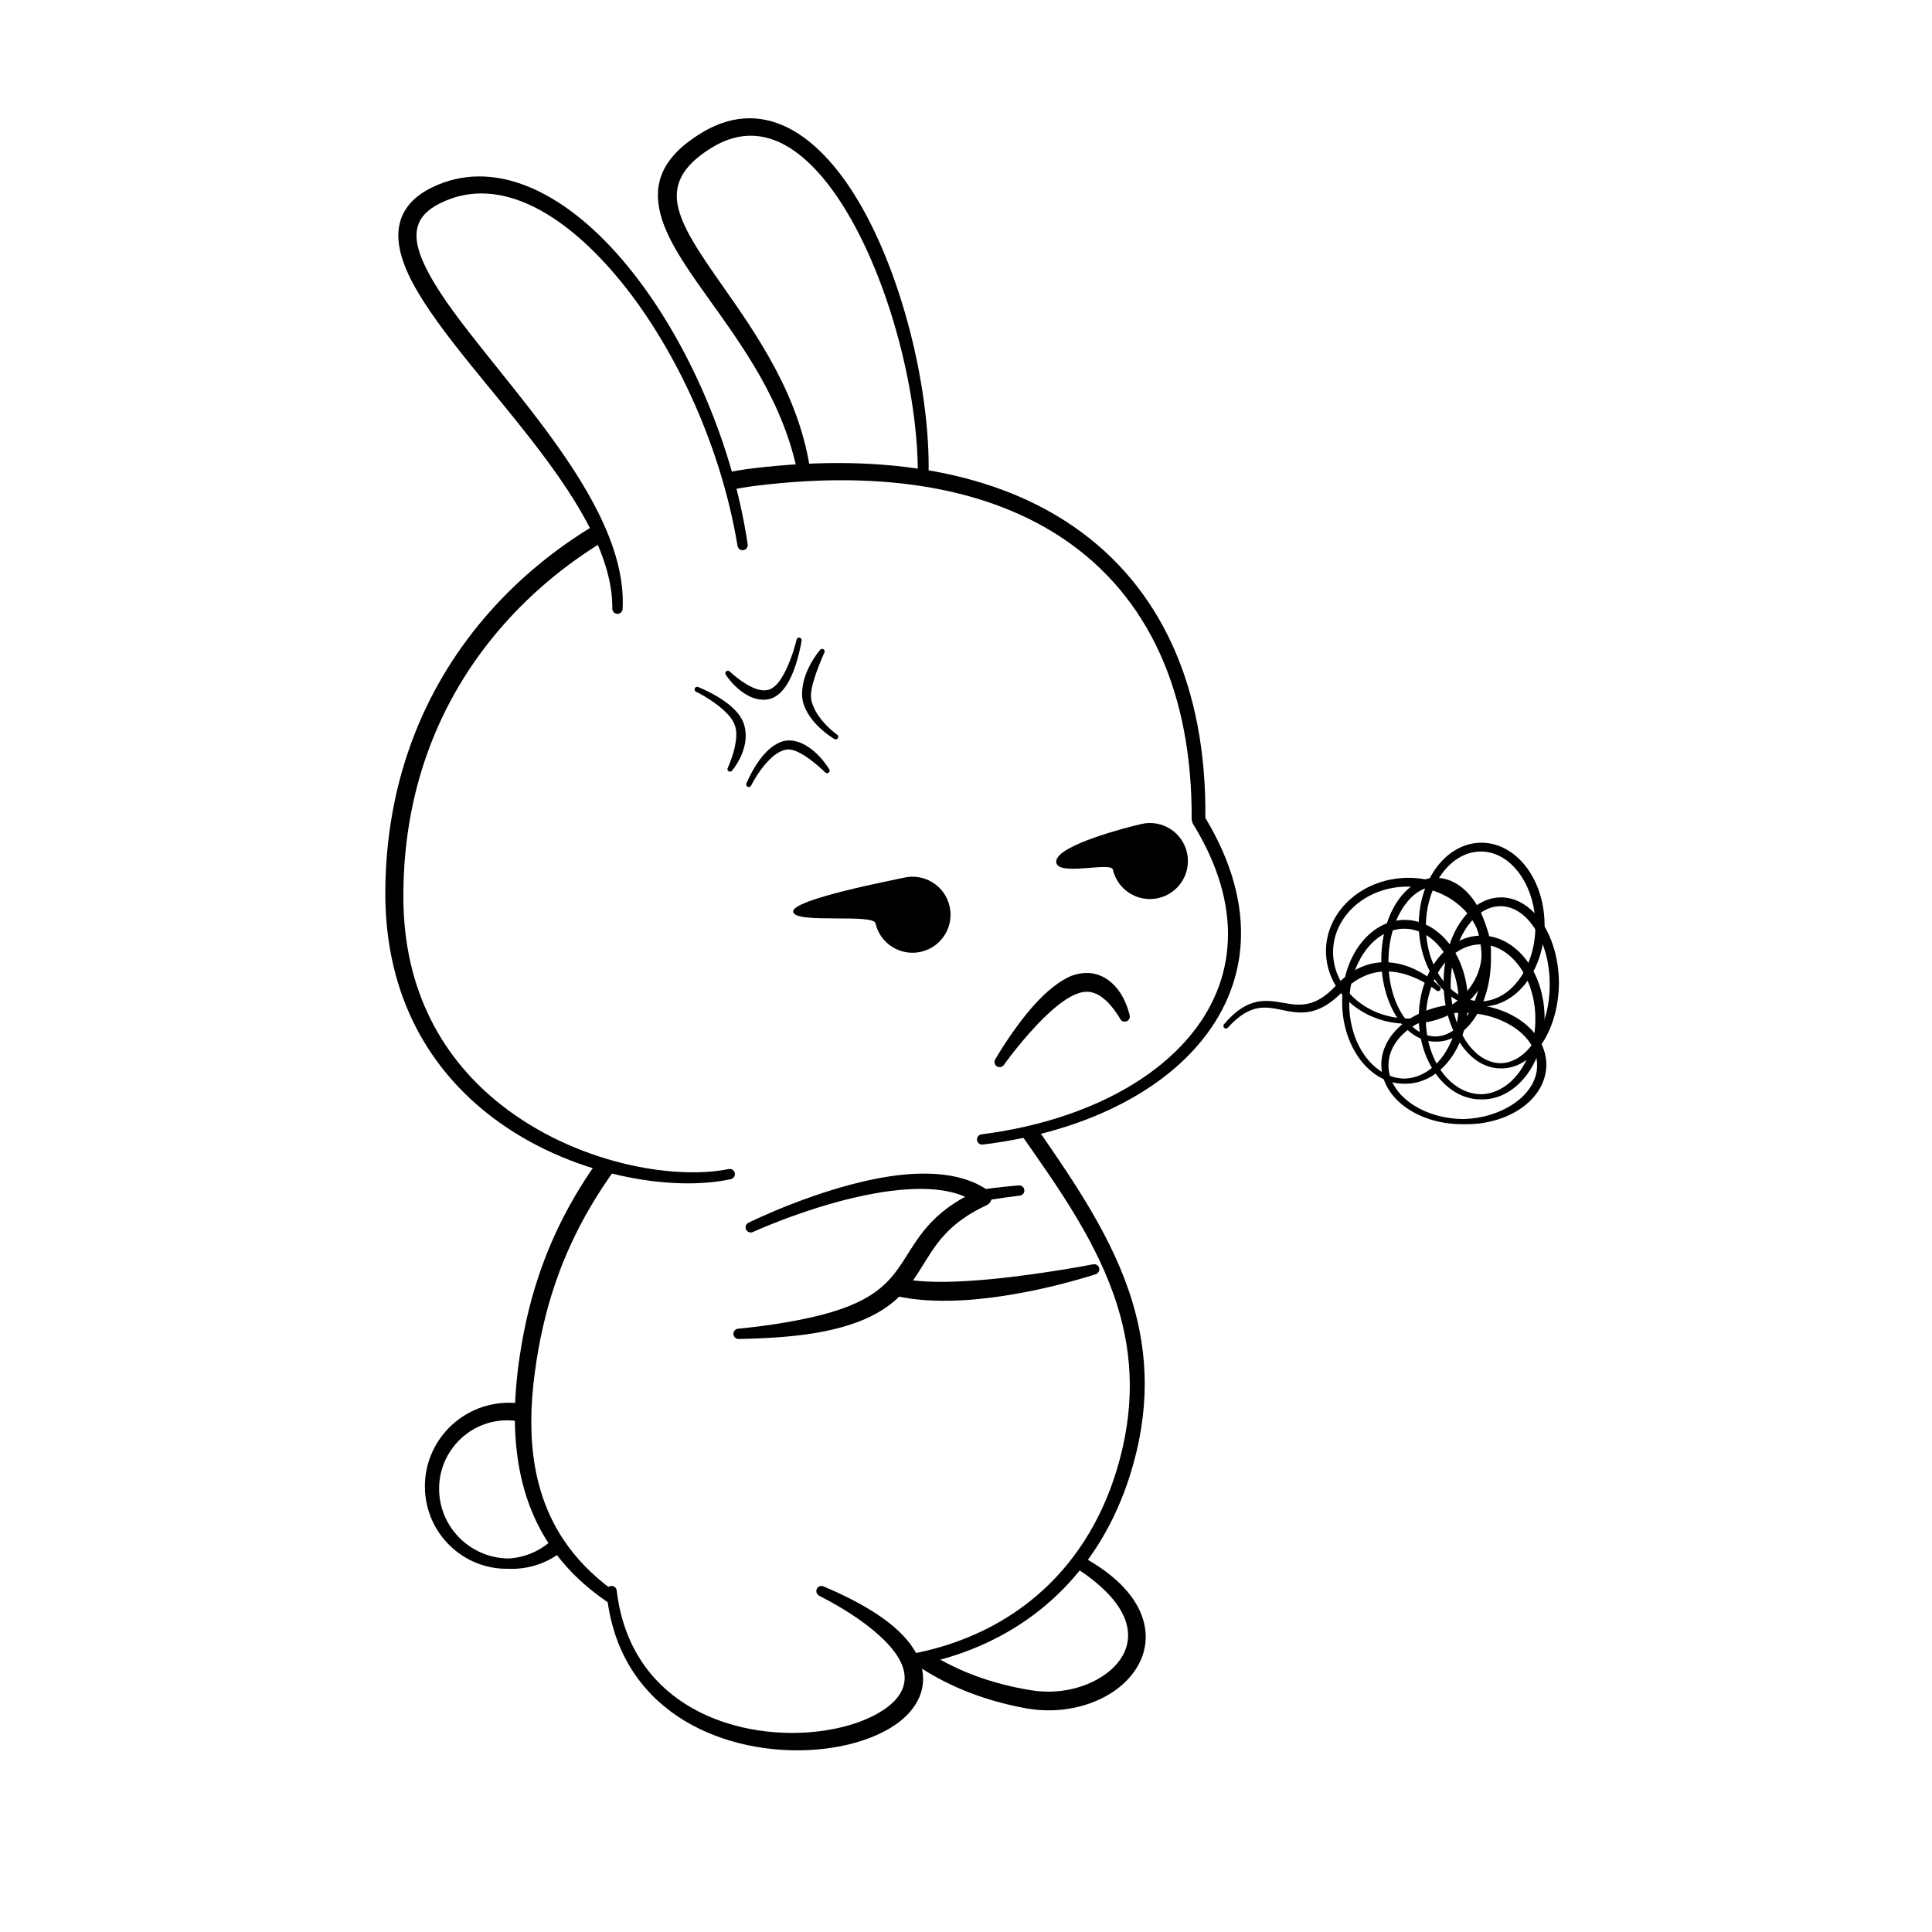 <?xml version="1.0" encoding="UTF-8"?>
<!-- Uploaded to: SVG Find, www.svgrepo.com, Generator: SVG Find Mixer Tools -->
<svg fill="#000000" width="800px" height="800px" version="1.1" viewBox="144 144 512 512" xmlns="http://www.w3.org/2000/svg">
 <g fill-rule="evenodd">
  <path d="m451 382c5.422-1.25 8.805-6.66 7.551-12.082-1.25-5.422-6.66-8.801-12.082-7.551-3.219 0.742-22.121 5.481-22.555 9.816-0.434 4.34 14.492 0.062 15.004 2.266 1.25 5.422 6.66 8.805 12.082 7.551z"/>
  <path d="m388.09 396.23c5.426-1.25 8.805-6.66 7.555-12.082-1.254-5.422-6.664-8.805-12.086-7.551-2.773 0.641-29.82 5.769-29.363 9.039 0.461 3.273 21.199 0.395 21.812 3.043 1.25 5.422 6.66 8.805 12.082 7.551z"/>
  <path d="m440.04 562.95c5.293 4.844 7.461 9.887 7.582 14.445 0.152 5.731-2.981 10.914-8.074 14.555-5.941 4.242-14.609 6.332-23.352 4.824-11.176-2.004-20.18-5.719-27.535-10.355-0.914-0.578-1.805-1.168-2.672-1.773 1.805-0.719 3.508-1.395 5.129-2.035l-0.078-0.039c6.977 4.238 15.477 7.602 25.992 9.328 7.352 1.254 14.609-0.5 19.637-4.019 3.754-2.625 6.273-6.234 6.289-10.43 0.012-3.609-1.758-7.519-5.75-11.551-2.25-2.277-5.164-4.578-8.844-6.852 0.801-0.801 1.633-1.629 2.504-2.496 3.766 2.07 6.793 4.223 9.172 6.398z"/>
  <path d="m278.64 515.74c1.359-0.012 2.695 0.094 3.992 0.312v4.856c-1.281-0.312-2.617-0.484-3.992-0.5-4.949-0.066-9.457 1.875-12.746 5.074-3.332 3.238-5.449 7.738-5.523 12.746-0.082 5.074 1.898 9.707 5.176 13.094 3.32 3.434 7.945 5.606 13.094 5.695 5.094-0.23 9.551-2.551 12.781-6.008l-0.402 0.398 1.785 3.848c-3.609 2.789-8.109 4.461-12.965 4.508l-1.199-0.02c-5.977 0.098-11.418-2.262-15.402-6.117-4.031-3.898-6.539-9.352-6.637-15.398-0.094-6.117 2.336-11.684 6.289-15.75 3.996-4.109 9.574-6.656 15.75-6.738z"/>
  <path d="m418.88 443.05c10.246 14.805 20.246 29.477 25.211 45.961 4.133 13.746 4.824 28.746-0.676 46.09-7.59 23.91-24.055 40.137-45.914 47.43-3.934 1.309-8.039 2.332-12.305 3.055-0.266-1.141-0.516-2.168-0.746-3.09 4.168-0.723 8.176-1.746 12.008-3.059 20.746-7.098 36.305-22.652 43.355-45.465 5.102-16.508 4.367-30.738 0.348-43.766-5.117-16.59-15.484-31.238-25.945-46.09zm-116.58 8.777 5.027 1.562c-2.449 3.363-4.684 6.75-6.715 10.195-7.809 13.234-12.602 27.277-14.836 43.812-2.602 18.73 0 33.348 7.617 44.73 3.391 5.066 7.754 9.488 13.074 13.355l0.367 4.289c-6.844-4.34-12.379-9.469-16.582-15.496-8.344-11.965-11.449-27.484-8.992-47.473 2.176-17.23 6.992-31.922 15.062-45.734 1.824-3.121 3.812-6.191 5.977-9.242z"/>
  <path d="m361.12 566.89c7.945 4.098 13.512 8.094 17.238 11.801 3.926 3.914 5.629 7.418 5.356 10.621-0.301 3.613-3.137 6.539-7.254 8.848-5.047 2.832-12.012 4.637-19.594 5.008-20.73 1.02-45.988-8.633-49.434-37.656-0.078-0.746-0.75-1.293-1.5-1.211-0.746 0.078-1.289 0.75-1.215 1.496 2.879 31.434 29.918 42.664 52.332 42.035 10.223-0.285 19.492-3.086 25.176-7.449 3.852-2.957 6.141-6.656 6.383-10.719 0.258-4.289-1.723-9.223-7.266-14.145-4.152-3.688-10.375-7.418-19.062-11.098-0.684-0.32-1.492-0.027-1.816 0.656-0.316 0.68-0.023 1.492 0.656 1.812z"/>
  <path d="m330.05 179.13c17.184-10.336 32.789 1.594 43.68 22.195 10.852 20.527 17.137 49.41 16.301 70.113l-2.824-0.34c0.434-20.164-6.18-48.082-17.027-67.859-4.559-8.312-9.859-15.176-15.746-19.297-6.652-4.66-14.07-5.613-21.902-0.758-8.137 5.027-10.254 10.191-8.711 16.191 0.98 3.844 3.297 7.93 6.215 12.414 3.582 5.508 8.102 11.539 12.496 18.266 4.871 7.465 9.617 15.758 12.84 25.047 1.562 4.512 2.762 9.25 3.457 14.242l-3.461-0.004c-0.895-4.504-2.207-8.773-3.793-12.84-3.438-8.832-8.211-16.676-13.043-23.777-4.531-6.66-9.102-12.672-12.711-18.18-3.281-5.008-5.754-9.641-6.828-13.949-1.969-7.894 0.312-14.969 11.059-21.465z"/>
  <path d="m303.7 287.61-1.641 1.023c-8.789 5.57-17.262 12.57-24.699 21.02-15.395 17.48-26.367 41.176-26.461 71.379-0.191 26.023 11.039 44.051 25.891 55.75 19.621 15.457 45.543 20.016 60.324 17.031 0.734-0.156 1.461 0.316 1.617 1.051 0.156 0.738-0.32 1.461-1.055 1.617-15.375 3.422-42.613-0.691-63.355-16.508-15.984-12.191-28.102-31.281-28.215-58.949 0.008-31.578 11.391-56.422 27.496-74.684 8.281-9.395 17.812-17.043 27.672-22.984 0.633 1.109 1.441 2.531 2.426 4.254zm124.96-3.965c22.711 15.738 35.109 41.984 34.777 77.113 14.219 23.641 11.422 44.625-1.926 60.16-11.949 13.91-32.516 23.445-57.07 26.402-0.746 0.09-1.426-0.438-1.52-1.188-0.094-0.746 0.438-1.426 1.188-1.52 23.684-3.027 43.539-12.25 54.98-25.762 12.445-14.695 14.715-34.48 0.984-56.648l-0.27-0.965c0.223-33.852-11.602-59.145-33.523-74.137-19.789-13.535-47.703-18.66-82.156-14.336-2.156 0.266-4.375 0.641-6.641 1.113l-1.199-4.566c2.484-0.52 4.914-0.922 7.273-1.203 35.758-4.281 64.656 1.371 85.102 15.535z"/>
  <path d="m309 305.36c0.438-8.234-2.141-16.883-6.481-25.574-3.695-7.406-8.672-14.84-14.043-22.078-5.234-7.043-10.848-13.902-16.004-20.371-5.988-7.508-11.371-14.469-14.711-20.652-2.676-4.953-4.125-9.277-3-12.887 0.73-2.348 2.594-4.269 5.731-5.856 14.562-7.394 30.984 1.223 45.234 17.332 16.023 18.121 29.195 45.887 33.73 73.395 0.113 0.742 0.809 1.254 1.555 1.137 0.742-0.117 1.25-0.816 1.133-1.559-4.199-28.219-17.266-56.832-33.395-75.602-15.57-18.117-34.09-26.922-50.363-18.922-4.578 2.262-7.129 5.223-8.215 8.621-1.488 4.621-0.176 10.301 3.223 16.684 3.422 6.426 8.918 13.703 15.164 21.445 5.176 6.41 10.852 13.148 16.215 20.047 5.383 6.926 10.441 13.996 14.312 21.062 4.371 8 7.254 15.957 7.188 23.691-0.02 0.754 0.57 1.383 1.32 1.406 0.75 0.023 1.383-0.57 1.406-1.32z"/>
  <path d="m443.34 412.93s-0.551-2.644-2.172-5.359c-1.016-1.695-2.504-3.324-4.363-4.422-2.328-1.371-5.273-1.805-8.77-0.578-3.269 1.309-6.801 4.238-9.926 7.711-5.785 6.434-10.344 14.434-10.344 14.434-0.402 0.633-0.215 1.477 0.418 1.879 0.637 0.406 1.477 0.215 1.879-0.418 0 0 5.094-7.199 11.09-12.941 2.812-2.688 5.801-5.074 8.586-5.988 1.371-0.504 2.578-0.52 3.641-0.246 0.852 0.215 1.633 0.562 2.32 1.043 0.836 0.578 1.578 1.242 2.215 1.938 1.773 1.938 2.856 3.856 2.856 3.856 0.246 0.711 1.027 1.082 1.738 0.832 0.711-0.25 1.086-1.031 0.832-1.738z"/>
  <path d="m363.72 347.8s-1-1.695-2.699-3.477c-0.977-1.023-2.195-2.051-3.516-2.812-2.031-1.176-4.312-1.672-6.383-0.961-1.84 0.66-3.508 2.027-4.887 3.652-2.777 3.269-4.426 7.43-4.426 7.43-0.148 0.344 0.008 0.746 0.348 0.898 0.348 0.148 0.75-0.008 0.902-0.352 0 0 1.84-3.766 4.641-6.644 1.215-1.246 2.609-2.324 4.141-2.769 1.465-0.449 2.988 0.145 4.434 0.934 1.176 0.645 2.297 1.461 3.273 2.238 1.797 1.43 3.094 2.699 3.094 2.699 0.234 0.297 0.66 0.352 0.957 0.121 0.301-0.23 0.355-0.66 0.121-0.957zm-25.688 0.395s1.094-1.277 2.082-3.277c0.531-1.078 1.016-2.363 1.289-3.731 0.348-1.777 0.293-3.691-0.305-5.473-0.68-1.895-2.215-3.66-4.059-5.117-3.527-2.793-8.02-4.527-8.02-4.527-0.348-0.152-0.746 0.008-0.898 0.355-0.145 0.344 0.012 0.746 0.359 0.895 0 0 4.09 1.973 7.242 4.832 1.41 1.281 2.637 2.734 3.094 4.305 0.445 1.406 0.352 2.894 0.133 4.301-0.188 1.207-0.48 2.363-0.801 3.367-0.621 1.945-1.258 3.324-1.258 3.324-0.203 0.316-0.117 0.738 0.199 0.945 0.312 0.203 0.734 0.117 0.941-0.199zm23.262-31.926s-0.711 0.836-1.602 2.211c-0.305 0.465-0.617 0.988-0.93 1.562-0.406 0.766-0.805 1.609-1.148 2.496-0.223 0.574-0.414 1.172-0.57 1.773-0.578 2.231-0.699 4.547-0.027 6.457 0.738 2.043 2.008 3.832 3.363 5.262 2.293 2.418 4.738 3.816 4.738 3.816 0.316 0.199 0.738 0.102 0.938-0.219 0.199-0.316 0.105-0.738-0.219-0.938 0 0-2.137-1.477-4.086-3.867-1.074-1.324-2.086-2.934-2.606-4.746-0.461-1.543-0.156-3.352 0.328-5.117 0.148-0.535 0.309-1.07 0.48-1.59 0.27-0.84 0.559-1.648 0.844-2.394 0.223-0.574 0.43-1.109 0.625-1.594 0.582-1.434 1.016-2.371 1.016-2.371 0.203-0.316 0.113-0.738-0.203-0.945-0.312-0.203-0.734-0.113-0.941 0.203zm-24.926 6.594s1 1.551 2.672 3.141c0.957 0.91 2.144 1.809 3.438 2.461 0.715 0.363 1.473 0.633 2.246 0.797 1.238 0.266 2.519 0.238 3.754-0.188 2.074-0.734 3.801-2.859 5.031-5.438 2.086-4.367 2.922-9.863 2.922-9.863 0.066-0.371-0.176-0.727-0.547-0.797-0.371-0.066-0.727 0.176-0.793 0.547 0 0-1.168 5.148-3.406 9.172-1.062 1.918-2.332 3.606-3.953 4.082-0.68 0.211-1.371 0.211-2.051 0.109-0.73-0.109-1.453-0.355-2.148-0.664-1.148-0.504-2.227-1.176-3.156-1.84-1.73-1.234-2.953-2.383-2.953-2.383-0.238-0.289-0.672-0.332-0.957-0.094-0.293 0.238-0.34 0.668-0.098 0.957z"/>
  <path d="m433.62 479.07c0.727-0.195 1.473 0.242 1.668 0.969 0.191 0.727-0.246 1.473-0.973 1.664 0 0-4.559 1.508-11.301 3.137-2.328 0.562-4.906 1.129-7.648 1.648-3.68 0.695-7.644 1.312-11.648 1.723-2.637 0.273-5.293 0.441-7.894 0.492-5.918 0.121-11.539-0.375-16.059-1.719-0.156-0.047-0.312-0.094-0.469-0.145l3.922-3.945c1.938 0.371 4.047 0.594 6.254 0.715 3.477 0.188 7.203 0.086 10.965-0.141 3.727-0.227 7.481-0.578 11.062-1.004 3.137-0.371 6.137-0.781 8.863-1.18 7.75-1.129 13.258-2.215 13.258-2.215zm-19.637-20.922c0.746-0.07 1.41 0.48 1.48 1.23 0.066 0.75-0.484 1.414-1.234 1.484 0 0-5.246 0.566-12.047 1.824l0.621-3.266c6.41-0.918 11.18-1.273 11.18-1.273z"/>
  <path d="m399.78 461.16c-5.461-2.394-12.574-2.465-19.832-1.535-17.754 2.277-36.402 10.863-36.402 10.863-0.68 0.324-1.496 0.039-1.82-0.641-0.328-0.68-0.039-1.492 0.641-1.82 0 0 18.883-9.387 37.039-12.223 10.066-1.57 19.887-1.012 26.48 3.711 0.645 0.477 0.988 1.258 0.902 2.055-0.082 0.793-0.578 1.484-1.309 1.816-9.434 4.375-12.953 9.57-16.066 14.566-2.816 4.523-5.348 8.922-10.672 12.578-4.156 2.856-10.047 5.324-19.211 6.816-5.332 0.867-11.801 1.344-19.73 1.496-0.75 0.043-1.395-0.531-1.434-1.285-0.047-0.75 0.527-1.395 1.277-1.438 7.703-0.75 13.938-1.801 19.086-2.945 8.191-1.824 13.445-4.074 17.16-6.727 4.629-3.305 6.801-7.184 9.32-11.141 3.102-4.863 6.641-9.832 14.57-14.148z"/>
  <path d="m525.59 405.48s-2.394-2.488-6.191-4.379c-2.117-1.055-4.66-1.898-7.434-2.074-1.988-0.125-4.098 0.109-6.242 0.867-2.547 0.902-5.137 2.57-7.656 5.266-5.508 5.973-9.672 5.348-13.77 4.641-2.406-0.418-4.793-0.844-7.356-0.273-2.594 0.578-5.402 2.164-8.57 5.91-0.246 0.285-0.215 0.715 0.066 0.961 0.281 0.25 0.715 0.219 0.961-0.062 2.977-3.293 5.523-4.695 7.887-5.141 3.188-0.598 6.019 0.504 9.027 0.934 3.926 0.566 8.117 0.18 13.48-5.332 2.242-2.328 4.539-3.738 6.773-4.531 1.816-0.645 3.598-0.871 5.289-0.824 2.469 0.074 4.758 0.715 6.699 1.516 3.648 1.5 6.102 3.519 6.102 3.519 0.277 0.258 0.711 0.242 0.969-0.031 0.25-0.277 0.238-0.707-0.035-0.965z"/>
  <path d="m516.21 431.2c4.961 0.121 9.512-2.688 12.625-7.266 2.566-3.766 4.113-8.746 4.188-14.199 0.004-5.473-1.5-10.484-4.012-14.312-3.106-4.734-7.723-7.664-12.801-7.637-4.133 0.031-7.918 2.004-10.832 5.316-3.516 4.004-5.754 9.977-5.699 16.633 0.047 5.398 1.582 10.324 4.086 14.078 3.051 4.578 7.512 7.434 12.445 7.387zm0-1.363c-4.453-0.043-8.402-2.734-11.078-6.914-2.269-3.543-3.613-8.156-3.566-13.188 0.039-5.004 1.461-9.566 3.773-13.051 2.668-4.019 6.539-6.594 10.871-6.562 4.297 0.023 8.102 2.641 10.715 6.664 2.258 3.473 3.641 7.996 3.644 12.949 0.066 4.981-1.262 9.539-3.473 13.066-2.613 4.176-6.469 6.926-10.887 7.035z"/>
  <path d="m524.45 420.04c3.703 0.102 7.164-1.953 9.797-5.457 2.926-3.902 4.781-9.625 4.875-16.004 0.004-6.41-1.805-12.184-4.668-16.156-2.648-3.66-6.184-5.816-10.004-5.793-3.797 0.027-7.289 2.211-9.879 5.879-2.801 3.977-4.562 9.707-4.508 16.07 0.059 6.324 1.895 11.992 4.75 15.895 2.57 3.508 5.961 5.602 9.637 5.566zm0-1.363c-3.238-0.031-6.148-1.992-8.355-5.125-2.606-3.703-4.199-9.051-4.144-14.973 0.051-5.887 1.73-11.172 4.387-14.805 2.168-2.981 4.996-4.836 8.113-4.812 3.102 0.02 5.871 1.918 7.996 4.898 2.594 3.633 4.223 8.883 4.223 14.719 0.039 3.336-0.457 6.488-1.352 9.27-0.672 2.106-1.574 4-2.664 5.594-2.141 3.141-4.988 5.148-8.203 5.234z"/>
  <path d="m531.79 441.93c6.555 0.16 12.48-1.84 16.496-5.109 3.441-2.797 5.465-6.531 5.512-10.59 0.008-4.078-1.996-7.844-5.406-10.715-4.004-3.375-9.965-5.504-16.602-5.469-6.606 0.047-12.504 2.234-16.457 5.633-3.328 2.852-5.301 6.547-5.266 10.551 0.035 3.981 2.039 7.625 5.391 10.402 3.965 3.285 9.82 5.359 16.332 5.297zm0-1.363c-4.996-0.047-9.566-1.402-13.066-3.613-4.152-2.621-6.809-6.445-6.769-10.723 0.039-4.238 2.738-7.984 6.894-10.512 3.492-2.121 8.016-3.375 12.941-3.34 4.906 0.027 9.391 1.348 12.848 3.496 4.055 2.519 6.707 6.195 6.711 10.355 0.055 4.191-2.559 7.926-6.602 10.531-3.469 2.242-7.977 3.68-12.957 3.805z"/>
  <path d="m536.52 435.35c4.969 0.125 9.512-2.684 12.625-7.266 2.566-3.766 4.117-8.746 4.188-14.195 0.004-5.477-1.5-10.488-4.012-14.312-3.102-4.738-7.723-7.664-12.801-7.637-4.133 0.027-7.918 2-10.832 5.312-3.516 4.004-5.754 9.977-5.699 16.637 0.051 5.398 1.59 10.32 4.086 14.078 3.051 4.574 7.512 7.43 12.445 7.383zm0-1.363c-4.453-0.043-8.402-2.734-11.078-6.914-2.269-3.539-3.609-8.156-3.566-13.184 0.043-5.004 1.461-9.57 3.773-13.055 2.668-4.019 6.543-6.594 10.871-6.562 4.301 0.023 8.105 2.644 10.715 6.664 2.258 3.473 3.641 7.996 3.644 12.953 0.066 4.977-1.262 9.535-3.469 13.062-2.613 4.18-6.473 6.926-10.891 7.035z"/>
  <path d="m517.12 415.29c5.727 0.133 10.984-1.734 14.91-4.891 4.348-3.5 7.027-8.574 7.098-14.195 0.004-5.648-2.656-10.77-6.969-14.352-3.93-3.266-9.227-5.25-15.039-5.219-5.785 0.039-11.035 2.07-14.922 5.359-4.227 3.578-6.848 8.633-6.801 14.211 0.047 5.543 2.707 10.535 6.957 14.023 3.875 3.176 9.07 5.113 14.766 5.062zm0-1.363c-5.324-0.047-10.148-1.922-13.719-4.949-3.797-3.223-6.16-7.758-6.121-12.773 0.043-4.977 2.461-9.441 6.277-12.582 3.559-2.922 8.328-4.691 13.562-4.656 5.211 0.027 9.934 1.855 13.445 4.797 3.738 3.129 6.106 7.535 6.109 12.441 0.059 4.938-2.266 9.395-5.977 12.602-3.523 3.047-8.281 5-13.578 5.121z"/>
  <path d="m536.52 410.74c4.969 0.121 9.512-2.684 12.625-7.262 2.566-3.769 4.117-8.75 4.188-14.199 0.004-5.477-1.5-10.488-4.012-14.316-3.102-4.734-7.723-7.66-12.801-7.633-4.133 0.027-7.918 2-10.832 5.312-3.516 4.004-5.754 9.977-5.699 16.637 0.051 5.394 1.59 10.32 4.086 14.074 3.051 4.578 7.512 7.434 12.445 7.387zm0-1.363c-4.453-0.043-8.402-2.734-11.078-6.914-2.269-3.543-3.609-8.156-3.566-13.184 0.043-5.004 1.461-9.57 3.773-13.055 2.668-4.019 6.543-6.594 10.871-6.562 4.301 0.023 8.105 2.641 10.715 6.664 2.258 3.473 3.641 7.996 3.644 12.953 0.066 4.977-1.262 9.535-3.469 13.062-2.613 4.18-6.473 6.926-10.891 7.035z"/>
  <path d="m541.71 427.13c3.887 0.102 7.512-2.027 10.273-5.66 3.098-4.078 5.055-10.074 5.152-16.754 0.004-6.711-1.91-12.75-4.949-16.898-2.773-3.789-6.477-6.023-10.477-6-3.981 0.031-7.637 2.289-10.355 6.086-2.977 4.152-4.844 10.152-4.789 16.812 0.059 6.625 2 12.562 5.027 16.641 2.699 3.637 6.258 5.809 10.117 5.773zm0-1.363c-3.422-0.031-6.512-2.07-8.844-5.34-2.769-3.879-4.473-9.492-4.418-15.711 0.055-6.18 1.84-11.727 4.656-15.535 2.309-3.117 5.305-5.051 8.605-5.027 3.285 0.02 6.227 1.992 8.484 5.113 2.754 3.809 4.488 9.32 4.488 15.449 0.043 3.508-0.488 6.816-1.445 9.738-0.723 2.207-1.68 4.191-2.836 5.863-2.277 3.277-5.293 5.359-8.691 5.449z"/>
 </g>
</svg>